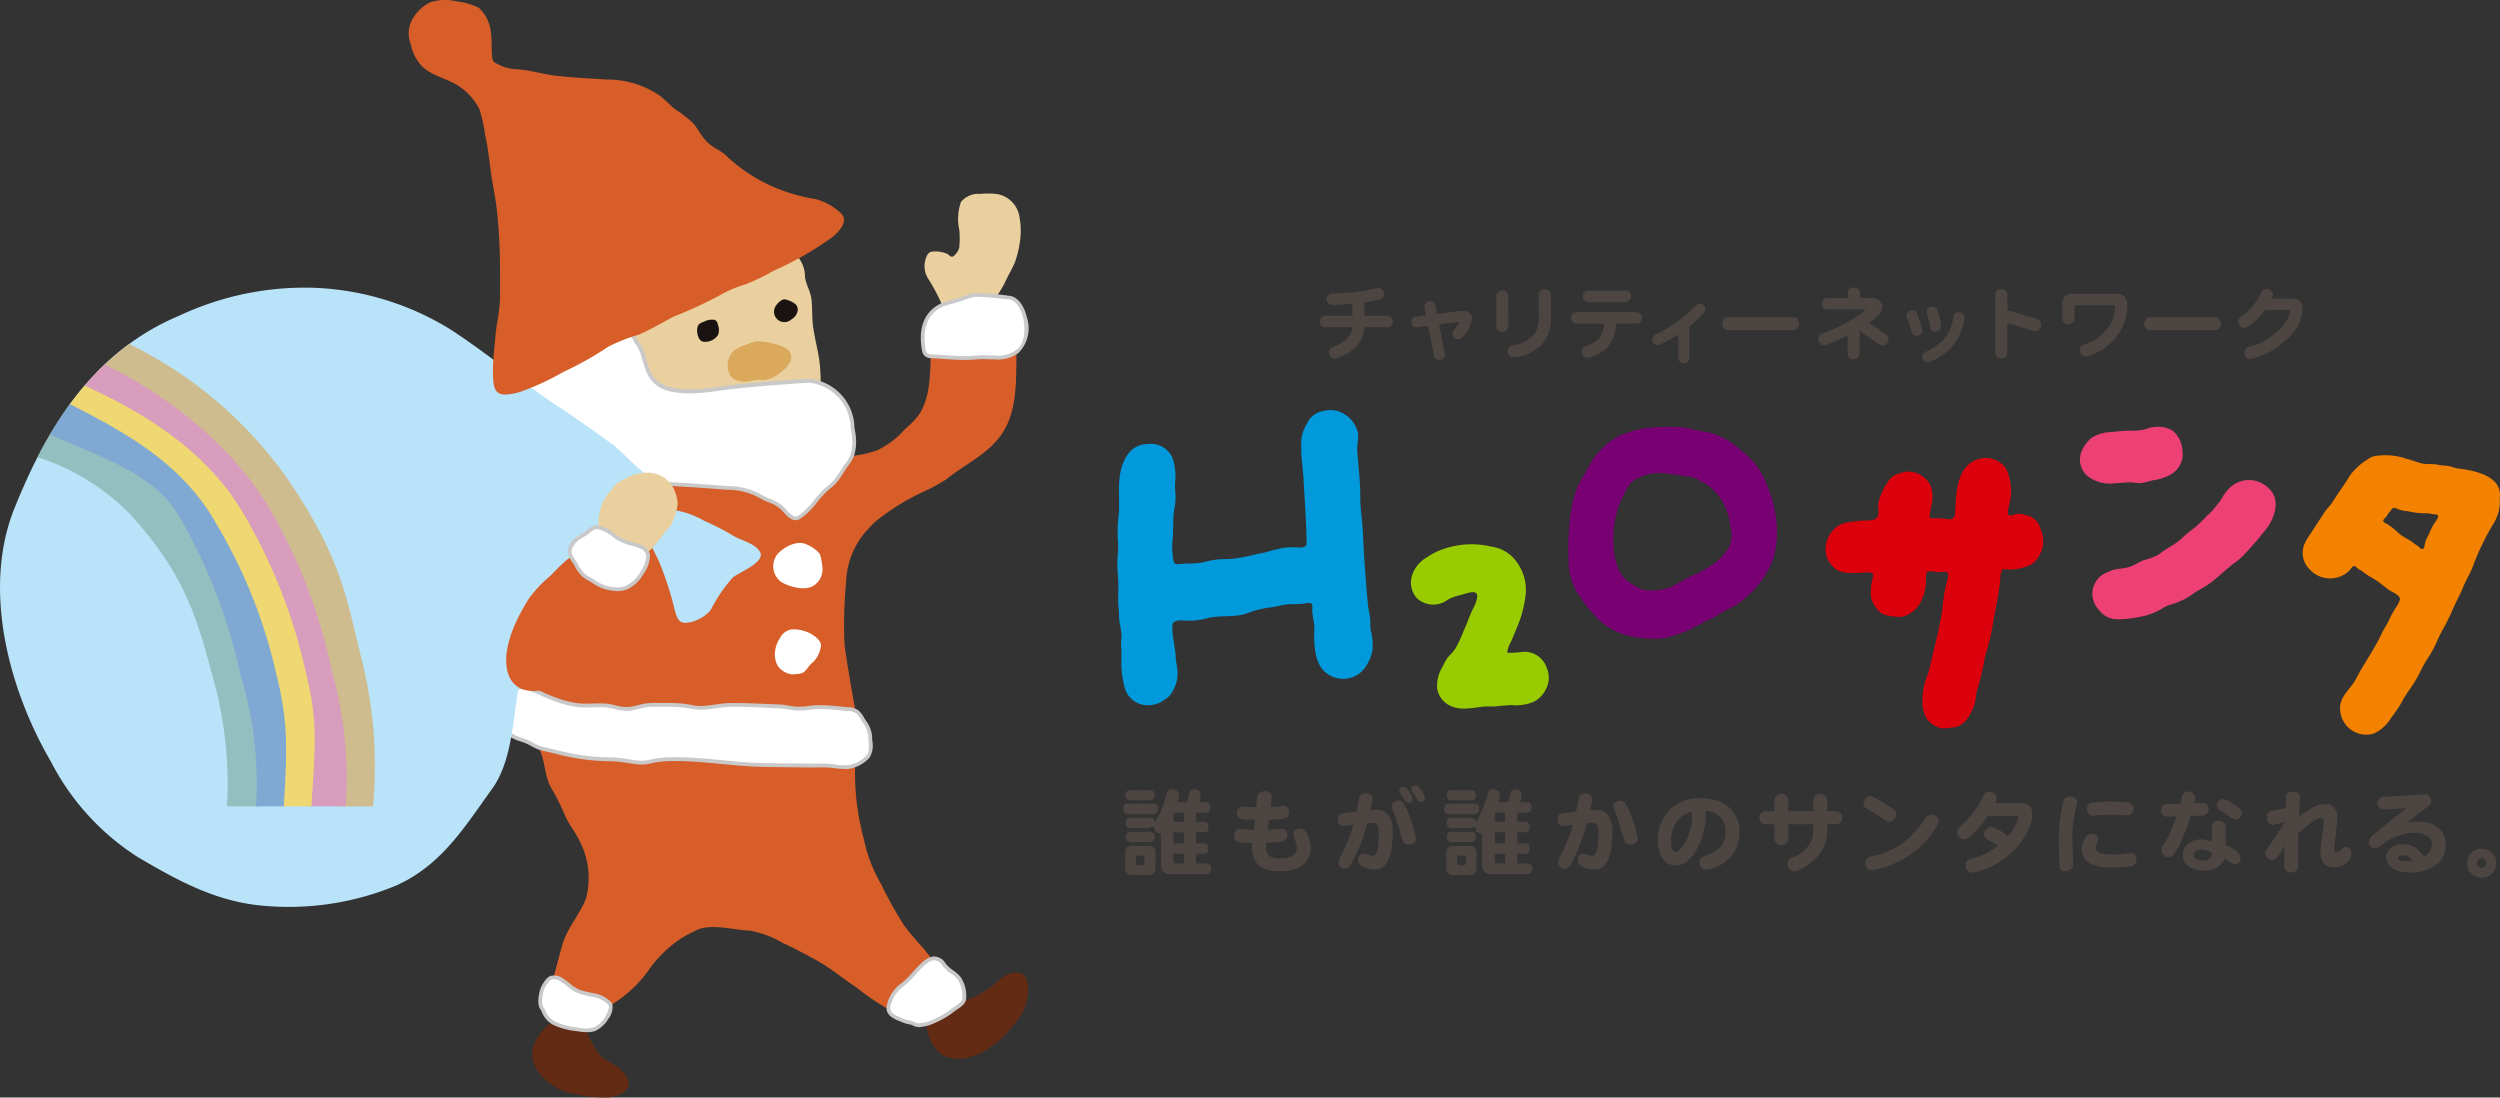 <svg id="グループ_433" data-name="グループ 433" xmlns="http://www.w3.org/2000/svg" xmlns:xlink="http://www.w3.org/1999/xlink" width="182.223" height="80" viewBox="0 0 182.223 80">
  <rect x="0" y="0" width="182.223" height="80" fill="#333333" stroke="none"/>
  <defs>
    <clipPath id="clip-path">
      <rect id="長方形_106" data-name="長方形 106" width="182.223" height="80" fill="none"/>
    </clipPath>
    <clipPath id="clip-path-2">
      <path id="パス_181" data-name="パス 181" d="M13.077,55.029C6.733,57.688,3.383,63.262,1.042,69.1A15.356,15.356,0,0,0,0,74.8v.085A26.224,26.224,0,0,0,3.724,87.562a18.008,18.008,0,0,0,6.368,6.965c2.862,1.678,5.627,3.2,9.007,3.507a20.416,20.416,0,0,0,9.835-1.489c3.288-1.5,4.969-4.3,6.945-7.036,1.814-2.514,1.459-6.72,2.4-9.445.522-1.511,1.124-2.268,1.686-3.746.549-1.444.264-2.072,1.1-3.4a15.766,15.766,0,0,1,4.1-3.681c1.261-.749,3.053-.16,3.031-1.833l.1-.185c-.714.21-2.9-2.253-3.615-2.769-1.266-.917-2.58-1.865-3.908-2.734-2.747-1.8-5.179-3.876-7.926-5.666a20.4,20.4,0,0,0-9.838-3.042q-.542-.031-1.068-.031a22.341,22.341,0,0,0-8.865,2.054" transform="translate(0 -52.975)" fill="none"/>
    </clipPath>
  </defs>
  <g id="グループ_306" data-name="グループ 306" clip-path="url(#clip-path)">
    <path id="パス_152" data-name="パス 152" d="M129.278,55.6a.328.328,0,0,1,.046.033c.121.1.108.259.156.4.077.225.159.449.239.672a3.468,3.468,0,0,1,.246,1.365c-.116,1.989.149,4.249-.647,6.122-.884,2.078-2.846,2.808-4.49,4.134a12.97,12.97,0,0,1-1.689.917,16.979,16.979,0,0,0-3.5,2.176c-.216.206-.419.424-.621.643a5.936,5.936,0,0,0-1.5,3.731,32.048,32.048,0,0,0-.113,4.656c.232,1.615.507,3.206.8,4.81.079.44-.019,3.853-.036,4.056a18.514,18.514,0,0,0,.667,5.351,10.5,10.5,0,0,0,1.224,3.155,28.564,28.564,0,0,0,1.675,3.018,21.135,21.135,0,0,0,1.449,1.714,17.478,17.478,0,0,0,1.331,1.569,3.568,3.568,0,0,1,.587.756c.385.532,1.3,1.048.417,1.569a5.193,5.193,0,0,1-1.1.458c-.157.049-.321.065-.48.107a4.256,4.256,0,0,1-3.3-.026,19.131,19.131,0,0,1-2.411-1.649c-.968-.62-1.841-1.391-2.854-1.937-.8-.431-1.648-.907-2.476-1.271a7.2,7.2,0,0,0-2.388-.9c-1.094-.034-2.715-.5-3.754-.1a10.805,10.805,0,0,0-1.355.724,9.091,9.091,0,0,0-2.13,2.04,9.163,9.163,0,0,1-2.034,2.169,14.982,14.982,0,0,1-3.086,1.778,1.821,1.821,0,0,1-2.353-.949c-.226-.653.079-1.011.236-1.636.248-.993.519-1.983.79-2.97.34-1.239,1.275-2.2,1.728-3.389a5.832,5.832,0,0,0-.458-4.189c-.309-.67-.793-1.229-1.079-1.9a17.381,17.381,0,0,0-.991-1.983c-.5-.853-.431-1.9-.853-2.793a2.722,2.722,0,0,0-.331-.544c-.489-.614-1.776-.235-2.277-1.01-.633,0,.537-5.559,1.269-6.186.808-.692.654-1.764,1.056-2.681.163-.373.865-4.559,1.52-4.668.212-.806,5.035-7.7,5.676-7.677,4.006.124,8.2,1.27,11.837,1.27,0,.428,3,.166,3.32.146a8.313,8.313,0,0,0,2.536-.464,6.288,6.288,0,0,0,2.055-1.568,6.005,6.005,0,0,0,1.014-1.057c.85-1.348.785-3.044.848-4.574a3.864,3.864,0,0,1,.12-1.041c.183-.569.057-1.271.51-1.731.095-.1.234-.137.326-.236.26-.28.713-.216,1.056-.308.42-.112.824-.278,1.247-.379a3.165,3.165,0,0,1,1.576.062c.155.042.309.084.463.124a1.088,1.088,0,0,1,.292.1" transform="translate(-55.843 -33.395)" fill="#d75e28"/>
    <path id="パス_153" data-name="パス 153" d="M93.5,126.7a.65.65,0,0,1,.357-.024,11.559,11.559,0,0,1,2.125.781,8.219,8.219,0,0,0,1.782.5c.668.092,1.341,0,2.011.025a12.532,12.532,0,0,0,1.837.255c.4-.045.788-.186,1.189-.248a9.245,9.245,0,0,1,1.242-.043,12.15,12.15,0,0,1,1.479.049,8.871,8.871,0,0,0,1.469.166c.666-.04,1.31-.2,1.98-.209,1.174-.015,2.362.06,3.536.1.391.013.772.11,1.16.151a5.107,5.107,0,0,0,1.153-.055,10.737,10.737,0,0,1,2.454.085,1.734,1.734,0,0,1,.962.228,4.016,4.016,0,0,1,.537.748,2.025,2.025,0,0,1,.4,1.183c.016.38.115,1.017-.16,1.317a2.493,2.493,0,0,1-1.364.753,7.519,7.519,0,0,1-1.535-.081c-.48-.027-.964,0-1.445,0-1.22-.017-2.439-.01-3.658-.052-1.96-.067-3.935-.406-5.912-.416a10.424,10.424,0,0,0-1.347.057,6.693,6.693,0,0,1-1.395.193c-.724-.062-1.43-.242-2.161-.242a14.88,14.88,0,0,1-3.246-.374c-.4-.089-.788-.189-1.182-.286a3.7,3.7,0,0,1-1.187-.4c-.581-.37-1.3-.422-1.842-.867-.453-.371-.681-.708-.432-1.285a11.655,11.655,0,0,1,.594-1.091c.153-.272.28-.782.594-.912" transform="translate(-55.74 -76.571)" fill="#fff"/>
    <path id="パス_154" data-name="パス 154" d="M117.438,56.991c-.043-.129.128.043,0,0-.243-.731-.756-1.051-.814-1.929-.07-1.05-.636-1.614-.028-2.463.505-.708,1.533-.516,2-1.14.736-.183,1.058-1.029,1.8-1.029a4.669,4.669,0,0,1,1.286-.772,7.62,7.62,0,0,1,2.574-1.158c0-.288,1.6-.793,1.93-.9,0-.569,1.839-.914,2.279-.53a2.263,2.263,0,0,1,.525,1.479c.082.573.413,1.075.475,1.639.053.474.041.951.066,1.426.058,1.174.476,2.339.558,3.523.048.7.159,1.88-.414,2.422a1.178,1.178,0,0,1-.981.24c-.82-.2-1.751.223-2.573.223-1.205,0-2.675.295-4.066.27-.452-.008-2.431-.087-2.431-.4-.779,0-1.5-.674-2.187-.9" transform="translate(-70.315 -28.356)" fill="#e9d09e"/>
    <path id="パス_155" data-name="パス 155" d="M105.239,62.107a2.654,2.654,0,0,1,.409.866,10,10,0,0,0,.32,1.012,2.2,2.2,0,0,0,1.484,1.414,12.222,12.222,0,0,0,4.638-.119c1.43-.163,2.868-.277,4.3-.382.468-.034.941-.079,1.412-.079a3.531,3.531,0,0,1,3.087,3.088c0,.4.129.8.135,1.2a3.146,3.146,0,0,1-.166,1.211,6.842,6.842,0,0,1-.619.962,6.745,6.745,0,0,1-.586.86,9.148,9.148,0,0,1-.76.692,13.649,13.649,0,0,1-1.87,1.929c-.472.291-.917-.331-1.2-.624-.47-.494-1.126-.574-1.683-.934a5,5,0,0,0-2.379-.585c-.935-.07-1.869-.147-2.8-.2-.322-.019-.643-.034-.963-.059a11.915,11.915,0,0,1-4.143-.6c-.661-.317-1.372-.48-2.03-.815a3.993,3.993,0,0,1-1.226-.9c-.35-.4-1.85-2.087-2.177-2.507-.6-.769-1.553-2.138-1.094-2.469.36-.26,2.377-1.09,2.689-1.381.406-.38.852-.274,1.318-.547.221-.13.435-.482.643-.611a17.077,17.077,0,0,1,1.8-.771c.311-.145.576-.514.922-.45.136.025.446.714.535.8" transform="translate(-58.766 -37.057)" fill="#fff"/>
    <path id="パス_156" data-name="パス 156" d="M116.561,74.763c-.376,0-.694-.356-.927-.616-.041-.046-.079-.089-.115-.126a2.6,2.6,0,0,0-.947-.564,4.442,4.442,0,0,1-.711-.35,4.881,4.881,0,0,0-2.314-.563l-.706-.054c-.7-.053-1.4-.107-2.1-.148l-.259-.014c-.236-.013-.471-.026-.707-.044-.3-.023-.615-.036-.935-.049a8.412,8.412,0,0,1-3.257-.56,9.639,9.639,0,0,0-.947-.375,9.183,9.183,0,0,1-1.086-.442,4.094,4.094,0,0,1-1.267-.936c-.093-.108-.268-.306-.481-.547-.581-.659-1.458-1.654-1.7-1.965-.608-.779-1.316-1.823-1.238-2.369a.431.431,0,0,1,.172-.3,11.056,11.056,0,0,1,1.182-.6,10.716,10.716,0,0,0,1.494-.774,1.572,1.572,0,0,1,.791-.369,1.912,1.912,0,0,0,.552-.2,1.551,1.551,0,0,0,.3-.289,1.708,1.708,0,0,1,.338-.32,6.086,6.086,0,0,1,1.1-.492c.235-.087.479-.176.715-.287a1.7,1.7,0,0,0,.285-.187.928.928,0,0,1,.721-.273c.136.025.246.2.463.592a2.607,2.607,0,0,0,.145.246,2.8,2.8,0,0,1,.445.925l.049.173a8,8,0,0,0,.266.825,2.06,2.06,0,0,0,1.391,1.332,6.052,6.052,0,0,0,1.553.188,15.748,15.748,0,0,0,2.131-.194c.3-.041.6-.082.9-.117,1.473-.167,2.942-.282,4.31-.382l.27-.021c.377-.029.767-.059,1.152-.059a3.657,3.657,0,0,1,3.226,3.227,3.627,3.627,0,0,0,.065.586,4.184,4.184,0,0,1,.07.613,3.305,3.305,0,0,1-.176,1.264,2.945,2.945,0,0,1-.393.643c-.085.115-.166.224-.236.34a6.865,6.865,0,0,1-.6.877,3.664,3.664,0,0,1-.482.453c-.1.08-.195.161-.288.25a8.393,8.393,0,0,0-.669.749,5.346,5.346,0,0,1-1.224,1.2.615.615,0,0,1-.327.1M104.412,61.226a.852.852,0,0,0-.449.227,1.956,1.956,0,0,1-.335.217c-.246.115-.5.206-.736.3a5.781,5.781,0,0,0-1.051.468,1.557,1.557,0,0,0-.276.269,1.707,1.707,0,0,1-.369.344,2.153,2.153,0,0,1-.627.226,1.317,1.317,0,0,0-.666.3,9.068,9.068,0,0,1-1.566.823,11.737,11.737,0,0,0-1.137.57.15.15,0,0,0-.06.112,4.545,4.545,0,0,0,1.182,2.159c.237.3,1.112,1.3,1.69,1.952.213.242.389.441.482.549a3.833,3.833,0,0,0,1.184.87,8.926,8.926,0,0,0,1.054.428,10.07,10.07,0,0,1,.973.386,8.209,8.209,0,0,0,3.15.533c.323.013.64.027.944.05.233.018.467.031.7.044l.261.015c.7.042,1.4.095,2.1.149l.706.053a5.17,5.17,0,0,1,2.443.607,4.244,4.244,0,0,0,.668.327,2.855,2.855,0,0,1,1.041.628c.038.04.078.085.121.133.2.221.468.524.72.524a.338.338,0,0,0,.181-.055,5.153,5.153,0,0,0,1.156-1.138,8.662,8.662,0,0,1,.692-.774c.1-.093.2-.178.3-.262a3.441,3.441,0,0,0,.448-.418,6.706,6.706,0,0,0,.573-.841c.078-.127.165-.246.25-.361a2.675,2.675,0,0,0,.359-.581,3.049,3.049,0,0,0,.157-1.158,3.834,3.834,0,0,0-.066-.571,3.893,3.893,0,0,1-.069-.632,3.4,3.4,0,0,0-2.949-2.95c-.375,0-.759.03-1.13.059l-.272.021c-1.365.1-2.83.214-4.3.381-.3.034-.6.075-.9.115a16.12,16.12,0,0,1-2.168.2,6.314,6.314,0,0,1-1.623-.2,2.322,2.322,0,0,1-1.577-1.5,8.2,8.2,0,0,1-.276-.854L105.3,62.8a2.51,2.51,0,0,0-.385-.817,2,2,0,0,1-.181-.3,2.547,2.547,0,0,0-.294-.462s-.014,0-.031,0" transform="translate(-58.554 -36.845)" fill="#c9c9ca"/>
    <path id="パス_157" data-name="パス 157" d="M100.289,186.834c-1.905,1.273-3.19,3.084-1.2,4.835a4.226,4.226,0,0,0,1.024.694,5.138,5.138,0,0,0,1.25.359,9.246,9.246,0,0,0,2.3.206c.56-.047,1.594-.394,1.447-1.131a1.434,1.434,0,0,0-.327-.63,4.883,4.883,0,0,0-.461-.434,3.819,3.819,0,0,0-.524-.322c-.114-.066-.228-.133-.338-.205a2.283,2.283,0,0,1-.579-.528,5.214,5.214,0,0,1-.43-.72,6.1,6.1,0,0,1-.369-.792,4.025,4.025,0,0,1-.209-1.059" transform="translate(-59.296 -112.945)" fill="#632b14"/>
    <path id="パス_158" data-name="パス 158" d="M170.734,182.292a3.124,3.124,0,0,0,.993,2.876,2.529,2.529,0,0,0,2.185.2,5.347,5.347,0,0,0,.743-.257,7.734,7.734,0,0,0,2.409-2.085,4.042,4.042,0,0,0,1.04-2.346,1.978,1.978,0,0,0-.047-.66.929.929,0,0,0-.421-.7,1.166,1.166,0,0,0-.892,0c-.729.292-1.148.9-1.84,1.28a4.122,4.122,0,0,1-2,.737c-.741,0-1.82-.508-1.961.689" transform="translate(-103.158 -108.349)" fill="#632b14"/>
    <path id="パス_159" data-name="パス 159" d="M175.642,43.162a9.65,9.65,0,0,0,.579-.946c.241-.553.531-.993.762-1.544a7.971,7.971,0,0,0,.385-1.638,5.429,5.429,0,0,0-.037-1.562,2.009,2.009,0,0,0-1.645-1.776,5.7,5.7,0,0,0-1.235-.009,1.645,1.645,0,0,0-1.4.583,3.732,3.732,0,0,0-.119,2.053,6.847,6.847,0,0,1-.008,1.289,1.241,1.241,0,0,1-.394.592c-.209.182-.342-.1-.534-.168a2.184,2.184,0,0,0-1.062-.142c-.349.061-.441.448-.51.746a1.715,1.715,0,0,0,.17,1.121,15.3,15.3,0,0,1,.959,1.734c.187.727,1.427.659,1.961.668a2.546,2.546,0,0,0,1.667-.458,1.97,1.97,0,0,0,.455-.541" transform="translate(-103.006 -21.553)" fill="#e9d09e"/>
    <path id="パス_160" data-name="パス 160" d="M120.817,93.971a6.364,6.364,0,0,1,2.29.8,18.116,18.116,0,0,1,2.044,1.042c.592.393,1.642.564,2.019,1.221.43.75-1.546,1.5-1.978,1.86a11.473,11.473,0,0,0-1.627,2.392,2.782,2.782,0,0,1-1.559.891c-.833.161-.911-.416-1.092-1.065a23.525,23.525,0,0,0-1.114-3.4c-.085-.186-1.1-2.189-1.069-2.2a8.065,8.065,0,0,0,1.884-1.1c.1-.09.054-.45.2-.439" transform="translate(-71.774 -56.807)" fill="#b9e3f9"/>
    <path id="パス_161" data-name="パス 161" d="M170.146,58.41c-.29-1.513.044-3.1,1.97-3.527.726-.161,1.27-.469,1.737-.515a23.2,23.2,0,0,1,2.51.193c1.264.14,1.742,3.18.578,3.924-.647.644-2.1.355-2.916.429a23.028,23.028,0,0,1-3.393-.083.483.483,0,0,1-.487-.422" transform="translate(-102.801 -32.862)" fill="#fff"/>
    <path id="パス_162" data-name="パス 162" d="M144.374,100.062a1.439,1.439,0,0,1,.382.035,2.545,2.545,0,0,1,.882.486,1.182,1.182,0,0,1,.307.33,5.769,5.769,0,0,1,.15.772,1.429,1.429,0,0,1-.424,1.335c-.614.625-1.852.288-2.525-.084a1.423,1.423,0,0,1,.042-2.372,2.294,2.294,0,0,1,1.186-.5" transform="translate(-86.167 -60.489)" fill="#fff"/>
    <path id="パス_163" data-name="パス 163" d="M144.927,119.1a.821.821,0,0,1-.379.116,4.247,4.247,0,0,1-.48.04,1.569,1.569,0,0,1-1.008-.583,1.721,1.721,0,0,1-.215-1.119,2.169,2.169,0,0,1,.343-.923,1.142,1.142,0,0,1,.85-.648,2.17,2.17,0,0,1,.882.1,2.446,2.446,0,0,1,.572.235c.329.2.8.555.677.976a2.087,2.087,0,0,1-.52,1.037,2.059,2.059,0,0,0-.358.357,2.1,2.1,0,0,1-.362.413" transform="translate(-86.348 -70.102)" fill="#fff"/>
    <path id="パス_164" data-name="パス 164" d="M164.962,181.227c-.484-.205-1.3-.406-1.219-1.064a2.573,2.573,0,0,1,1.092-1.655c.906-.681,2-2.787,2.959-1.421.294.42.794.609,1.1,1a2.347,2.347,0,0,1,.373,1.482c-.027.368-.506.606-.767.8a5.972,5.972,0,0,1-1.215.755,3.22,3.22,0,0,1-1.392.386,2.4,2.4,0,0,1-.475-.168c-.151-.047-.313-.049-.46-.111" transform="translate(-98.982 -106.779)" fill="#fff"/>
    <path id="パス_165" data-name="パス 165" d="M100.465,180.131a.985.985,0,0,1,.649.162,7.37,7.37,0,0,1,.639.481,2.544,2.544,0,0,0,.566.354,6.73,6.73,0,0,0,1.025.276,2.142,2.142,0,0,1,1.3.635.7.7,0,0,1,.059.109c.053.123.012.447-.288.931a2.035,2.035,0,0,1-.854.809,2.392,2.392,0,0,1-1.2.042,5.714,5.714,0,0,1-1.639-.4,1.657,1.657,0,0,1-.936-1c-.017-.063-.093-.134-.122-.195a.976.976,0,0,1-.081-.26,1.979,1.979,0,0,1,.025-.629,2.144,2.144,0,0,1,.532-1.14.534.534,0,0,1,.325-.171" transform="translate(-60.19 -108.888)" fill="#fff"/>
    <path id="パス_166" data-name="パス 166" d="M117.092,132.411a6,6,0,0,1-.706-.055c-.165-.02-.329-.04-.494-.049-.288-.017-.577-.012-.866-.007-.137,0-.275,0-.412,0h-.161c-.406-.006-.812-.009-1.218-.013-.8-.006-1.628-.012-2.442-.039-.887-.031-1.792-.118-2.666-.2-1.063-.1-2.162-.208-3.242-.214h-.168a9.529,9.529,0,0,0-1.16.057c-.158.02-.319.055-.476.088a3.144,3.144,0,0,1-.948.105c-.292-.025-.584-.069-.866-.112a8.677,8.677,0,0,0-1.283-.129,15.084,15.084,0,0,1-3.276-.377c-.3-.067-.593-.14-.889-.214l-.3-.074-.221-.051a2.993,2.993,0,0,1-1.007-.364,3.889,3.889,0,0,0-.8-.355,3.4,3.4,0,0,1-1.052-.522c-.486-.4-.751-.8-.472-1.447a7.512,7.512,0,0,1,.435-.817c.056-.1.111-.191.166-.287.039-.07.076-.155.116-.247a1.252,1.252,0,0,1,.546-.725.774.774,0,0,1,.433-.033,6.41,6.41,0,0,1,1.509.518c.214.094.428.188.643.269a8.135,8.135,0,0,0,1.751.492,4.953,4.953,0,0,0,.683.04c.173,0,.347-.006.52-.01.265-.008.53-.016.794-.006a4.377,4.377,0,0,1,.815.136,2.939,2.939,0,0,0,1,.12,4.89,4.89,0,0,0,.635-.129c.178-.044.361-.089.548-.118a4.709,4.709,0,0,1,.731-.045h.348c.061,0,.121,0,.182,0q.178,0,.356,0a11.149,11.149,0,0,1,1.14.053c.181.019.358.049.529.079a3.869,3.869,0,0,0,.918.087c.289-.017.581-.059.864-.1a8.743,8.743,0,0,1,1.123-.111c.849-.01,1.716.026,2.554.061.33.014.659.028.988.039a5.53,5.53,0,0,1,.71.085c.153.025.306.05.46.066a4.92,4.92,0,0,0,1.095-.051,6.318,6.318,0,0,1,.786-.047,14.357,14.357,0,0,1,1.544.109l.182.019c.061.006.124.01.188.015a1.428,1.428,0,0,1,.847.243,1.868,1.868,0,0,1,.39.507,3.006,3.006,0,0,0,.171.265,2.172,2.172,0,0,1,.432,1.26c0,.058.007.123.012.191a1.712,1.712,0,0,1-.208,1.225,2.632,2.632,0,0,1-1.446.8,2.408,2.408,0,0,1-.364.025m-1.658-.393c.158,0,.316,0,.474.012s.341.029.511.05a4.02,4.02,0,0,0,1,.032,2.367,2.367,0,0,0,1.283-.709c.192-.209.16-.677.136-1.019-.005-.071-.01-.138-.012-.2a1.886,1.886,0,0,0-.377-1.106,3.156,3.156,0,0,1-.187-.288,1.674,1.674,0,0,0-.327-.435,1.189,1.189,0,0,0-.691-.182c-.067,0-.133-.009-.2-.016l-.183-.019a14.362,14.362,0,0,0-1.515-.107,6.033,6.033,0,0,0-.726.041,5.146,5.146,0,0,1-1.184.055c-.16-.016-.318-.042-.476-.068a5.187,5.187,0,0,0-.675-.081c-.329-.011-.659-.025-.99-.039-.834-.035-1.7-.072-2.539-.061a8.579,8.579,0,0,0-1.088.108c-.288.041-.586.084-.885.1a4.17,4.17,0,0,1-.982-.09c-.168-.029-.337-.059-.51-.076a10.922,10.922,0,0,0-1.112-.051q-.175,0-.35,0l-.188,0-.348,0a4.439,4.439,0,0,0-.688.041c-.175.027-.353.071-.524.114a5.273,5.273,0,0,1-.67.135,3.285,3.285,0,0,1-1.095-.125,4.093,4.093,0,0,0-.763-.129c-.258-.009-.516,0-.775.006-.176.006-.352.011-.528.011a5.239,5.239,0,0,1-.721-.043,8.461,8.461,0,0,1-1.811-.507c-.22-.083-.437-.179-.657-.276a6.257,6.257,0,0,0-1.443-.5.519.519,0,0,0-.282.016c-.177.073-.294.342-.4.579-.044.1-.085.2-.129.272-.055.1-.111.195-.168.291a7.226,7.226,0,0,0-.419.787c-.216.5-.037.771.392,1.123a3.118,3.118,0,0,0,.969.475,4.137,4.137,0,0,1,.859.382,2.8,2.8,0,0,0,.921.327c.074.017.149.034.225.053l.3.073c.294.073.587.147.883.212a14.8,14.8,0,0,0,3.215.37,8.868,8.868,0,0,1,1.324.132c.278.043.565.086.848.11a2.97,2.97,0,0,0,.866-.1c.162-.035.33-.071.5-.092a9.772,9.772,0,0,1,1.195-.059h.17c1.092.006,2.2.112,3.267.215.87.084,1.77.171,2.649.2.811.028,1.636.034,2.435.04.407,0,.814.006,1.22.012h.157c.136,0,.271,0,.407,0s.274,0,.412,0" transform="translate(-55.528 -76.36)" fill="#c9c9ca"/>
    <path id="パス_167" data-name="パス 167" d="M172.874,58.884c-.465,0-.892-.029-1.386-.062-.325-.022-.675-.046-1.073-.063h0a.622.622,0,0,1-.615-.532c-.378-1.969.379-3.313,2.076-3.691a7.132,7.132,0,0,0,.907-.28,3.683,3.683,0,0,1,.846-.237,17.506,17.506,0,0,1,2.466.185l.072.008c.57.063,1.055.66,1.265,1.558a2.533,2.533,0,0,1-.615,2.612,2.47,2.47,0,0,1-1.724.462c-.167,0-.333,0-.493-.008a7.186,7.186,0,0,0-.774.005c-.321.029-.633.044-.952.044m.94-4.6c-.063,0-.117,0-.159.006a3.5,3.5,0,0,0-.779.222,7.462,7.462,0,0,1-.941.29c-2.1.465-2.067,2.308-1.865,3.366a.344.344,0,0,0,.34.31c.417.017.769.041,1.1.063.489.033.912.062,1.367.062.311,0,.614-.013.927-.042a7.343,7.343,0,0,1,.806-.006c.158,0,.322.008.486.008a2.229,2.229,0,0,0,1.539-.391l.023-.019c.6-.383.708-1.459.506-2.324-.142-.611-.487-1.286-1.025-1.346l-.073-.008c-1.111-.126-1.867-.191-2.248-.191" transform="translate(-102.588 -32.651)" fill="#c9c9ca"/>
    <path id="パス_168" data-name="パス 168" d="M165.789,181.438a1.059,1.059,0,0,1-.117-.006,1.089,1.089,0,0,1-.341-.108,1.447,1.447,0,0,0-.161-.066,1.508,1.508,0,0,0-.182-.04,1.332,1.332,0,0,1-.291-.076c-.067-.028-.141-.057-.217-.087-.494-.19-1.169-.45-1.085-1.122a2.692,2.692,0,0,1,1.147-1.749,5.969,5.969,0,0,0,.742-.742c.513-.569,1.043-1.158,1.6-1.158a1,1,0,0,1,.809.51,2.3,2.3,0,0,0,.549.5,2.766,2.766,0,0,1,.551.491,2.467,2.467,0,0,1,.4,1.578c-.027.367-.38.6-.664.79-.058.038-.112.074-.159.109l-.03.022a5.961,5.961,0,0,1-1.213.749l-.109.048a3.388,3.388,0,0,1-1.235.354m1.1-4.876c-.437,0-.947.567-1.4,1.067a6.106,6.106,0,0,1-.782.778,2.5,2.5,0,0,0-1.038,1.562c-.053.424.362.619.91.83.079.03.156.06.225.089a1.084,1.084,0,0,0,.232.058,1.67,1.67,0,0,1,.215.048,1.712,1.712,0,0,1,.193.077.857.857,0,0,0,.255.085,2.8,2.8,0,0,0,1.215-.328l.11-.047a5.79,5.79,0,0,0,1.157-.718l.03-.021c.05-.037.108-.076.17-.117.233-.155.524-.347.54-.579a2.208,2.208,0,0,0-.344-1.386,2.511,2.511,0,0,0-.5-.44,2.554,2.554,0,0,1-.61-.567.742.742,0,0,0-.583-.392" transform="translate(-98.771 -106.568)" fill="#c9c9ca"/>
    <path id="パス_169" data-name="パス 169" d="M102.773,183.91a4.23,4.23,0,0,1-.645-.056l-.2-.031a5.034,5.034,0,0,1-1.482-.381,1.782,1.782,0,0,1-1.008-1.094.437.437,0,0,0-.044-.065.673.673,0,0,1-.068-.1,1.134,1.134,0,0,1-.093-.3,2.094,2.094,0,0,1,.024-.673A2.289,2.289,0,0,1,99.827,180a.667.667,0,0,1,.407-.214,1.1,1.1,0,0,1,.739.18,3.953,3.953,0,0,1,.461.338c.065.052.128.1.191.151l.046.035a2.242,2.242,0,0,0,.492.3,4.553,4.553,0,0,0,.758.212l.243.056a2.234,2.234,0,0,1,1.383.694.787.787,0,0,1,.07.13,1.39,1.39,0,0,1-.3,1.059,2.157,2.157,0,0,1-.914.861,1.535,1.535,0,0,1-.634.108m-2.409-3.86a.6.6,0,0,0-.091.007.386.386,0,0,0-.243.127,2.017,2.017,0,0,0-.5,1.068,1.837,1.837,0,0,0-.025.585.845.845,0,0,0,.069.223.436.436,0,0,0,.04.058.472.472,0,0,1,.091.161,1.558,1.558,0,0,0,.865.916,4.781,4.781,0,0,0,1.4.356l.2.03a2.246,2.246,0,0,0,1.121-.03,1.892,1.892,0,0,0,.794-.756c.278-.448.308-.735.278-.8a.577.577,0,0,0-.047-.088,2.056,2.056,0,0,0-1.216-.577l-.24-.055a4.747,4.747,0,0,1-.809-.229,2.514,2.514,0,0,1-.548-.336l-.045-.035c-.065-.049-.131-.1-.2-.157a3.851,3.851,0,0,0-.428-.315.918.918,0,0,0-.467-.15" transform="translate(-59.978 -108.676)" fill="#c9c9ca"/>
    <path id="パス_170" data-name="パス 170" d="M48.3,67.217c-.714.21-2.9-2.253-3.615-2.768-1.265-.917-2.58-1.866-3.907-2.735-2.748-1.8-5.179-3.876-7.926-5.666a20.4,20.4,0,0,0-9.838-3.042,21.522,21.522,0,0,0-9.933,2.023C6.733,57.688,3.384,63.263,1.044,69.1S.616,82.243,3.724,87.561a18.013,18.013,0,0,0,6.369,6.966c2.862,1.679,5.627,3.2,9.007,3.508a20.423,20.423,0,0,0,9.834-1.489c3.288-1.5,4.969-4.3,6.945-7.037,1.814-2.513,1.459-6.719,2.4-9.445.522-1.51,1.124-2.268,1.686-3.746.549-1.443,1.933-2.665,2.77-4,.731-1.159,1.234-2.378,2.429-3.087,1.261-.749,3.052-.16,3.031-1.832" transform="translate(-0.001 -32.025)" fill="#b9e3f9"/>
    <path id="パス_171" data-name="パス 171" d="M112.629,87.362a2.967,2.967,0,0,1,.953-.225,2.177,2.177,0,0,1,2.092.935,3.033,3.033,0,0,1,.4,1.335,4.622,4.622,0,0,1-.283,1.073,1.953,1.953,0,0,1-.583.878,11.179,11.179,0,0,1-1.157,1.419.846.846,0,0,1-.485.223,3.684,3.684,0,0,1-.732-.036,2.8,2.8,0,0,1-.54-.295,1.174,1.174,0,0,0-.592-.091,1.483,1.483,0,0,1-1.359-1.235,3.559,3.559,0,0,1,.723-2.769c.213-.2.37-.53.611-.693.3-.205.626-.345.95-.52" transform="translate(-66.677 -52.665)" fill="#e9d09e"/>
    <path id="パス_172" data-name="パス 172" d="M98.453,102.149c-.578.08-1.528,1.174-1.973,1.6a9.078,9.078,0,0,0-1.557,1.665c-.835,1.339-1.828,3.309-1.6,4.965.2,1.447,1.279,1.938,2.646,1.662a5.143,5.143,0,0,0,2.471-1.418c.373-.333,2.355-2.07,2.205-2.433" transform="translate(-56.394 -61.751)" fill="#d75e28"/>
    <path id="パス_173" data-name="パス 173" d="M106.967,97.111c.46-.009,1.122.535,1.467.774a7.5,7.5,0,0,0,1.664.635.845.845,0,0,1,.6.649,2.264,2.264,0,0,1-.435,1.255,2.5,2.5,0,0,1-1.137,1.093,1.807,1.807,0,0,1-.778.126,3.088,3.088,0,0,1-1.552-.5c-.242-.185-.533-.3-.77-.489a2.284,2.284,0,0,1-.547-.734,7.6,7.6,0,0,1-.473-.8.95.95,0,0,1,.252-.884,3.236,3.236,0,0,1,.867-.641c.329-.215.434-.435.838-.484" transform="translate(-63.457 -58.705)" fill="#fff"/>
    <path id="パス_174" data-name="パス 174" d="M108.251,101.574q-.061,0-.121,0a3.185,3.185,0,0,1-1.626-.532,3.08,3.08,0,0,0-.353-.22,3.073,3.073,0,0,1-.42-.27,2.421,2.421,0,0,1-.582-.777,3.469,3.469,0,0,0-.19-.3,2.6,2.6,0,0,1-.289-.51,1.083,1.083,0,0,1,.272-1.016,2.282,2.282,0,0,1,.681-.538c.075-.045.149-.089.22-.136a2.566,2.566,0,0,0,.246-.188,1.122,1.122,0,0,1,.65-.317h.028a2.84,2.84,0,0,1,1.356.671c.066.048.126.091.178.128a3.668,3.668,0,0,0,1.064.436c.19.055.386.113.57.184a.973.973,0,0,1,.692.761,2.35,2.35,0,0,1-.453,1.343,2.651,2.651,0,0,1-1.206,1.151,1.987,1.987,0,0,1-.718.14m-1.483-4.537a.859.859,0,0,0-.5.254,2.762,2.762,0,0,1-.272.208c-.074.049-.151.095-.229.142a2.085,2.085,0,0,0-.6.468c-.238.313-.31.545-.233.752a2.353,2.353,0,0,0,.26.452c.072.107.146.218.2.328a2.177,2.177,0,0,0,.511.692,2.8,2.8,0,0,0,.383.244,3.483,3.483,0,0,1,.384.242,2.915,2.915,0,0,0,1.478.476,1.679,1.679,0,0,0,.717-.117,2.384,2.384,0,0,0,1.069-1.034,2.16,2.16,0,0,0,.417-1.169.713.713,0,0,0-.516-.536c-.174-.066-.356-.12-.549-.177a3.866,3.866,0,0,1-1.144-.474c-.054-.037-.115-.082-.183-.131a2.76,2.76,0,0,0-1.193-.618" transform="translate(-63.246 -58.494)" fill="#c9c9ca"/>
    <path id="パス_175" data-name="パス 175" d="M106.247,17.254a23.5,23.5,0,0,1-4.313,2.48,17.066,17.066,0,0,1-1.995.971,8.737,8.737,0,0,0-2.012.861,30.755,30.755,0,0,1-3.293,1.512c-.839.452-1.665.933-2.538,1.317a12.77,12.77,0,0,0-2.236.883A23.2,23.2,0,0,1,86.6,27.11,18.363,18.363,0,0,1,83.344,28.6c-1.678.422-1.875.021-1.875-1.579,0-.673.074-1.353.134-2.022.039-.424.079-.849.137-1.27a14.166,14.166,0,0,0,.245-1.936c0-.711.006-1.421,0-2.132a40.74,40.74,0,0,0-.237-4.414c-.1-.87-.3-1.794-.426-2.687s-.208-1.792-.418-2.688A12.025,12.025,0,0,0,80.5,8,4.422,4.422,0,0,0,79.18,6.416c-.84-.657-2.1-.824-2.869-1.573a3.255,3.255,0,0,1-.834-1.622,2.125,2.125,0,0,1,.059-1.7A3.059,3.059,0,0,1,76.825.2,3.45,3.45,0,0,1,78.847.106a4.851,4.851,0,0,1,1.6.467,2.864,2.864,0,0,1,.885,1.919c.067.564.017,1.138.083,1.693.042.36.191.383.485.527a2.95,2.95,0,0,0,1.272.334c.978.056,1.868.35,2.834.468,1.235.15,2.476.19,3.715.282a6.832,6.832,0,0,1,3.853,1.137c.4.293.727.659,1.107.976a12.3,12.3,0,0,1,1.316,1c.384.421.638.978,1.039,1.4.441.464,1.079.657,1.52,1.122a12.011,12.011,0,0,0,4.558,2.639,12.9,12.9,0,0,0,1.892.445,4.327,4.327,0,0,1,1.712.925c.653.507.288,1.165-.471,1.814" transform="translate(-45.538 0)" fill="#d75e28"/>
  </g>
  <g id="グループ_308" data-name="グループ 308" transform="translate(0 20.951)" clip-path="url(#clip-path-2)">
    <path id="パス_176" data-name="パス 176" d="M19.867,63.3A30.236,30.236,0,0,1,32.508,74.809c3.1,4.989,3.386,7.908,4.386,11.79A31.577,31.577,0,0,1,37.638,97h-2.29a28.691,28.691,0,0,0-1.024-9.922A38.991,38.991,0,0,0,30.04,75.7c-2.379-4.29-6.582-7.59-12.606-10.275-.7-.314,1.387-2.628,2.433-2.133" transform="translate(-10.454 -59.172)" fill="#cfbc8e"/>
    <path id="パス_177" data-name="パス 177" d="M16.683,67.071c5.557,2.7,9.969,6.771,12.264,10.91a38.972,38.972,0,0,1,4.285,11.371,28.728,28.728,0,0,1,1.024,9.922H31.464c.228-3.906.524-6.116-.375-9.6a39.445,39.445,0,0,0-4.375-11.38c-2.314-4.174-6-6.679-11.477-9.694-.811-.447.572-1.951,1.446-1.525" transform="translate(-9.062 -61.451)" fill="#d89cbc"/>
    <path id="パス_178" data-name="パス 178" d="M13.349,71.05c5.071,2.289,9.328,5.248,11.785,9.679a39.46,39.46,0,0,1,4.376,11.38c.9,3.487.6,5.7.374,9.6H27.574c.227-3.906.348-6.136-.551-9.623a36.91,36.91,0,0,0-4.342-10.911c-2.2-3.968-5.814-6.062-10.508-8.638-.973-.534.763-1.677,1.175-1.491" transform="translate(-7.183 -63.89)" fill="#efd771"/>
    <path id="パス_179" data-name="パス 179" d="M6.388,79.309c3.439,1.642,6.845,2.614,9.677,6.324,3.269,4.282,3.258,7.043,4.376,11.38a26.868,26.868,0,0,1,1.137,9.6H19.162a28.6,28.6,0,0,0-1.175-9.91c-1.118-4.338-2.243-7.379-5.869-11.363a16.5,16.5,0,0,0-6.766-4.174c-2.163-.855-.44-2.565,1.035-1.86" transform="translate(-2.618 -68.794)" fill="#94bfc1"/>
    <path id="パス_180" data-name="パス 180" d="M9.782,74.444c4.368,2.226,8.309,4.474,10.7,8.784a36.949,36.949,0,0,1,4.343,10.911c.9,3.487.777,5.717.549,9.623h-2.03a26.885,26.885,0,0,0-1.137-9.6,39.46,39.46,0,0,0-4.375-11.38c-1.82-3.282-5.695-4.419-9.5-6.118-1.751-.781.966-2.464,1.453-2.216" transform="translate(-4.684 -65.939)" fill="#7fa9d2"/>
  </g>
  <g id="グループ_310" data-name="グループ 310" clip-path="url(#clip-path)">
    <path id="パス_182" data-name="パス 182" d="M143.433,55.15a1.777,1.777,0,0,1,.832.356.567.567,0,0,1,.142.568.933.933,0,0,1-.431.54.756.756,0,0,1-1.239-.774c.042-.236.521-.768.793-.669-.016,0-.086-.02-.1-.021" transform="translate(-86.285 -33.339)" fill="#1a1311"/>
    <path id="パス_183" data-name="パス 183" d="M128.561,59.3c.1-.142.335-.211.485-.278a1.167,1.167,0,0,1,.688-.1c.174.04.229.244.269.4a1,1,0,0,1-.008.7,1.11,1.11,0,0,1-1.1.488c-.4-.094-.53-.906-.329-1.207h0" transform="translate(-77.66 -35.608)" fill="#1a1311"/>
    <path id="パス_184" data-name="パス 184" d="M136.275,62.908c.107,0,.212.012.323.02a3.752,3.752,0,0,1,.411.042,6.156,6.156,0,0,1,.642.159c.354.1.857.248,1.034.61a.885.885,0,0,1,.04.584,1.981,1.981,0,0,1-.579.719,2.988,2.988,0,0,1-.783.531,2.21,2.21,0,0,1-.625.159c-.109,0-.216-.017-.324-.022a2.926,2.926,0,0,0-.573.081,1.884,1.884,0,0,1-1.224-.1,1.009,1.009,0,0,1-.435-.633,1.45,1.45,0,0,1,.735-1.694c.223-.1.455-.174.684-.255a2.138,2.138,0,0,1,.673-.2" transform="translate(-81.085 -38.029)" fill="#dba95b"/>
    <path id="パス_185" data-name="パス 185" d="M429.424,104.2a1.908,1.908,0,0,1-2.258-1.548c-.215-1.143.683-1.626,1.144-2.513.58-1.114,1.321-2.127,1.854-3.264.168-.359.408-.676.561-1.048a7.969,7.969,0,0,1,.536-.942,1.876,1.876,0,0,0,.232-.479c.076-.339-.613-.572-.829-.74-.292-.228-.581-.46-.887-.672-.276-.192-.6-.33-.861-.543a1.328,1.328,0,0,1-.18-.144l-.033-.015a1.356,1.356,0,0,1-.4-.277c-.215-.216-.346.11-.487.254a2.009,2.009,0,0,1-2.881-.063,1.688,1.688,0,0,1-.385-1.892,3.689,3.689,0,0,1,.433-.713c.328-.538.678-1.053,1.02-1.583.171-.265.412-.468.575-.727.4-.642.891-1.292,1.283-1.956a4.6,4.6,0,0,1,1.23-1.131,1.36,1.36,0,0,1,.754-.3,4.83,4.83,0,0,1,2.157.229c.378.091.736.256,1.117.336s.755.009,1.125.09a6.22,6.22,0,0,0,.689.081c.291.034.558.168.845.2,1.161.145,3.252.544,2.992,2.2a2.991,2.991,0,0,1-.461,1.825,19.2,19.2,0,0,0-1.4,2.845c-.2.622-.55,1.162-.8,1.761-.224.545-.506,1.055-.743,1.593-.184.416-.378.842-.595,1.243a10.63,10.63,0,0,0-.594,1.173,8.214,8.214,0,0,1-.724,1.3c-.305.494-.557,1.061-.86,1.572s-.709.989-.978,1.537a8.883,8.883,0,0,1-.767,1.126,2.769,2.769,0,0,1-1.27,1.143,1.554,1.554,0,0,1-.158.042m3.535-13.57c.168.1.251.128.315-.075.04-.129.043-.271.09-.4.086-.235.21-.452.311-.68a3.964,3.964,0,0,1,.433-.784c.063-.086.216-.308.167-.42s-.243-.086-.338-.1c-.145-.021-.287-.055-.432-.071a5.974,5.974,0,0,1-1.256-.112,1.194,1.194,0,0,0-.3-.048,2.6,2.6,0,0,1-.619-.159c-.135-.046-.309-.135-.414.011a1.973,1.973,0,0,1-.158.189c-.108.119-.173.268-.276.391-.061.074-.238.2-.188.318.041.094.175.132.257.183a4.482,4.482,0,0,1,.748.577c.374.379.891.545,1.285.892a1.346,1.346,0,0,1,.357.269l.015.014" transform="translate(-256.568 -50.687)" fill="#f38200"/>
    <path id="パス_186" data-name="パス 186" d="M345.175,104.1a.982.982,0,0,1-.426-.044,2.014,2.014,0,0,1-.85-.575,2.172,2.172,0,0,1-.359-1.061,4.877,4.877,0,0,1,.385-2.268c.222-.756.367-1.538.562-2.3.2-.781.354-1.573.485-2.368a11.878,11.878,0,0,1,.393-2.269.864.864,0,0,0,.012-.436c-.1-.144-.39-.058-.543-.074a1.457,1.457,0,0,1-.587-.046h-.076c-.116,0-.271-.028-.334.089a1.658,1.658,0,0,0-.046.641,3.6,3.6,0,0,1-.3,1.306,2.066,2.066,0,0,1-1,1.107,1.356,1.356,0,0,1-.838.17l-.021,0c-.587-.075-1.1-.072-1.457-.628a2.112,2.112,0,0,1-.385-.736,3.353,3.353,0,0,1,.055-1.2c.018-.113.13-.482.063-.578-.117-.166-.833-.053-1.026-.052-.715,0-1.511.076-1.978-.582a1.5,1.5,0,0,1-.415-.84,2.068,2.068,0,0,1,.549-1.72c.569-.617,1.243-.556,2.008-.664.341-.048.94.068,1.178-.246.2-.269.035-.708.084-1.02a4.439,4.439,0,0,1,.674-1.527,1.353,1.353,0,0,1,.978-.678,1.337,1.337,0,0,1,.708-.1,1.876,1.876,0,0,1,1.39.885,2.155,2.155,0,0,1,.178,1.278c-.025.236-.107.458-.126.7a2.922,2.922,0,0,0-.063.393c.01.154.168.138.294.139a5.752,5.752,0,0,1,.87.034c.065.011.128.022.189.03.591.084.506-.511.529-.91.076-1.29.2-3.029,1.688-3.476a1.778,1.778,0,0,1,1.527.234,1.346,1.346,0,0,1,.537.6,3.784,3.784,0,0,1,.165,2.5c-.027.217-.237.711.045.78.147.036.416-.127.583-.127a2.32,2.32,0,0,1,.582.095l.02.006a1.351,1.351,0,0,1,1.07,1.048,2.065,2.065,0,0,1-.191,2.041,1.359,1.359,0,0,1-.731.613,3.375,3.375,0,0,1-1.361.266c-.107,0-.395-.07-.48-.009-.2.141-.174.7-.2.925-.112.891-.277,1.773-.46,2.652a15.694,15.694,0,0,1-.565,2.528c-.119.3-.127.694-.219,1.012a15.523,15.523,0,0,1-.38,1.518c-.144.349-.114.818-.238,1.19-.244.733-.707,1.616-1.568,1.692-.17.015-.375.059-.575.073" transform="translate(-203.401 -51.016)" fill="#dc000c"/>
    <path id="パス_187" data-name="パス 187" d="M385.963,82.765a2.711,2.711,0,0,1-2-.452,1.576,1.576,0,0,1-.53-1.829,2.66,2.66,0,0,1,.727-1.011,2.8,2.8,0,0,1,1.518-.426,9.371,9.371,0,0,1,1.665-.1,3.384,3.384,0,0,0,1.05-.206,2.206,2.206,0,0,1,1.694.2,1.988,1.988,0,0,1,.681,1.194,2.585,2.585,0,0,1,.035.786,1.77,1.77,0,0,1-.758,1.16,3.521,3.521,0,0,1-1.449.484,5.745,5.745,0,0,1-.8.2c-.289.023-.574-.059-.864-.053-.317.007-.643.04-.968.06" transform="translate(-231.724 -47.552)" fill="#ed4074"/>
    <path id="パス_188" data-name="パス 188" d="M387.438,98.636a1.582,1.582,0,0,1-1.25-.622,1.926,1.926,0,0,1-.45-.74,1.67,1.67,0,0,1,.783-1.951l.458-.2c.442-.193.945-.15,1.4-.3.377-.125.7-.368,1.07-.5a4.026,4.026,0,0,0,1.058-.405,8.913,8.913,0,0,1,.966-.645,4.493,4.493,0,0,0,.847-.664c.288-.259.6-.489.9-.727a10.224,10.224,0,0,0,.808-.794,4.12,4.12,0,0,0,.434-.423c.189-.247.421-.488.585-.751a3.348,3.348,0,0,1,.728-.944,2.033,2.033,0,0,1,3.141.689,1.934,1.934,0,0,1,.072,1.008,3.374,3.374,0,0,1-.821,1.6,21.331,21.331,0,0,1-1.425,1.643,3.869,3.869,0,0,1-.64.573c-.728.512-1.324,1.178-2.069,1.678-.239.161-.486.283-.734.43-.309.183-.579.416-.9.575a5.482,5.482,0,0,1-1.087.427,2.771,2.771,0,0,0-.65.319,4.793,4.793,0,0,1-1.55.558c-.293.07-.619.1-.918.141a5.69,5.69,0,0,1-.757.03" transform="translate(-233.153 -53.505)" fill="#ed4074"/>
    <path id="パス_189" data-name="パス 189" d="M295.435,94.121a8.628,8.628,0,0,1-1.733-.148,5.327,5.327,0,0,1-.834-.236,4.85,4.85,0,0,1-1.661-1.05,12.073,12.073,0,0,1-1.289-1.583,4.36,4.36,0,0,1-.836-2.147,19.585,19.585,0,0,1,.029-3.023,9.975,9.975,0,0,1,.494-2.6,5.687,5.687,0,0,1,.579-1.138c.256-.4.441-.856.721-1.245a5.432,5.432,0,0,1,1.809-1.59A6.95,6.95,0,0,1,295,78.742a10.35,10.35,0,0,1,1.531-.052,5.141,5.141,0,0,1,1.519.155,10.1,10.1,0,0,0,1.162.23,5.2,5.2,0,0,1,2.261,1.188,8.42,8.42,0,0,1,1.3,1.249,7.046,7.046,0,0,1,.863,1.708,8.381,8.381,0,0,1,.583,2.5,7.035,7.035,0,0,1-.243,2.6,7.161,7.161,0,0,1-2.536,3.225c-.367.28-.821.429-1.211.675a7.162,7.162,0,0,1-1.1.593c-.251.1-.481.26-.725.382a9.883,9.883,0,0,1-2.1.832,3.758,3.758,0,0,1-.867.1m-.948-3.563a4.335,4.335,0,0,0,1.9-.154c.154-.057.3-.165.449-.235.349-.164.68-.385,1.039-.528a2.4,2.4,0,0,1,.629-.3,9.378,9.378,0,0,0,1.416-.9,4.809,4.809,0,0,0,.859-1.035,2.442,2.442,0,0,0,.057-1.525,4.214,4.214,0,0,0-.219-1.008,3.918,3.918,0,0,0-1.069-1.654,2.507,2.507,0,0,0-.659-.469c-.212-.089-.385-.246-.595-.336a3.369,3.369,0,0,0-.84-.149,7.763,7.763,0,0,0-.9-.148c-.189-.006-.382-.041-.569-.065a3.357,3.357,0,0,0-1.738.3,1.927,1.927,0,0,0-.7.469,6.78,6.78,0,0,0-.476.821,5.582,5.582,0,0,0-.436,1.064,6.79,6.79,0,0,0-.3,2.486,4.382,4.382,0,0,0,.43,1.98,2.125,2.125,0,0,0,.647.786,5.379,5.379,0,0,0,1.068.595" transform="translate(-174.727 -47.568)" fill="#780072"/>
    <path id="パス_190" data-name="パス 190" d="M208.291,97.089a1.724,1.724,0,0,1-1.81-1.215,7.241,7.241,0,0,1-.253-2.3,7.216,7.216,0,0,0-.028-.77c-.022-.29.045-.578.032-.869a9.292,9.292,0,0,0-.147-.918c-.049-.328-.025-.666-.064-1-.08-.668.011-1.345-.03-2.016-.021-.33-.044-.66-.06-.99-.031-.647.113-1.314.035-1.957a9.559,9.559,0,0,1,.067-1.887c.076-.936-.062-1.911.083-2.841.162-1.041.688-2.178,1.892-2.262l.216-.015a1.713,1.713,0,0,1,1.712.993,4.063,4.063,0,0,1,.2,1.838c-.023.4.046.8.038,1.2-.006.323-.092.637-.126.957-.062.583-.038,1.183-.073,1.77a6.353,6.353,0,0,0,.013,1.61c.026.132.072.384.251.39.284.009.567-.042.851-.046a4.829,4.829,0,0,0,.941-.053c.368-.079.733-.182,1.107-.228.407-.049.819-.024,1.226-.065a12.663,12.663,0,0,0,1.716-.335c.272-.066.527-.087.791-.172.315-.1.671-.177,1-.254a4.765,4.765,0,0,1,1.251-.056c.233.007.6.008.6-.311.006-.5-.024-1.028-.045-1.531-.043-1.016-.123-2.052-.17-3.077-.018-.379-.074-.756-.1-1.135a9.685,9.685,0,0,1-.052-1.961,3.121,3.121,0,0,1,.4-1.033l.056-.1a1.533,1.533,0,0,1,1.112-.793,1.933,1.933,0,0,1,1.278.075,2.166,2.166,0,0,1,1.269,1.543c.049.427-.078.853-.053,1.281.068,1.118.229,2.2.218,3.33-.008.747.112,1.486.165,2.229.05.706.072,1.413.117,2.119.077,1.187.166,2.376.28,3.56.029.3.115.611.152.918.035.29,0,.578.041.868a4.666,4.666,0,0,1,.14,1.5,3.334,3.334,0,0,1-.676,1.439,1.979,1.979,0,0,1-2.453.39c-1.136-.606-1.158-2.252-1.113-3.371.019-.457-.145-.888-.155-1.343,0-.153.069-.4-.072-.509s-.484.009-.659.017c-.321.017-.641.025-.962.034-.505.015-1,.218-1.506.247a7.711,7.711,0,0,0-1.689.462c-.891.25-1.839.08-2.737.3a4.924,4.924,0,0,1-1.536.183c-.271-.017-.962-.1-1.029.291a4.858,4.858,0,0,0,.1,1.233c.038.372.131.721.136,1.1s.139.764.135,1.152A2.383,2.383,0,0,1,210,96a1.639,1.639,0,0,1-.683.728,1.881,1.881,0,0,1-1.026.361" transform="translate(-124.486 -45.691)" fill="#0099db"/>
    <path id="パス_191" data-name="パス 191" d="M263.874,112.3a2.209,2.209,0,0,1-.836-.152,1.679,1.679,0,0,1-1.078-1.3,2.62,2.62,0,0,1,.4-1.613,3.682,3.682,0,0,1,.389-.688,5.893,5.893,0,0,0,.552-.636,11.66,11.66,0,0,0,.572-1.24c.207-.456.382-.924.571-1.387.091-.223.719-1.258.288-1.445-.237-.1-.749.1-.994.166a4.008,4.008,0,0,0-.992.346,1.755,1.755,0,0,1-2.253-.083,1.7,1.7,0,0,1-.38-1.631,2.339,2.339,0,0,1,1.06-1.34,5.583,5.583,0,0,1,.87-.487,6.263,6.263,0,0,1,3.887-.31,2.661,2.661,0,0,1,1.544.783,3.442,3.442,0,0,1,.891,3.018,8.3,8.3,0,0,1-.616,2.145c-.13.322-.263.641-.4.959a1.941,1.941,0,0,0-.284.828,6.86,6.86,0,0,0,1.073-.062,1.7,1.7,0,0,1,1.786,1.116,1.785,1.785,0,0,1-.014,1.541,2.023,2.023,0,0,1-.9.972,3.379,3.379,0,0,1-1.646.244c-.351.018-.695.045-1.043.085-.365.042-.733-.009-1.1.036a10.532,10.532,0,0,1-1.343.139" transform="translate(-157.203 -60.652)" fill="#9c0"/>
    <path id="パス_192" data-name="パス 192" d="M248.573,55.541a.433.433,0,0,1-.11.3.425.425,0,0,1-.323.121h-1.626a2.263,2.263,0,0,1-.762,1.559,4.088,4.088,0,0,1-1.206.688.44.44,0,0,1-.176.036.394.394,0,0,1-.3-.134.489.489,0,0,1-.128-.311.4.4,0,0,1,.286-.414,3.417,3.417,0,0,0,.889-.475,1.437,1.437,0,0,0,.512-.95H243.7a.443.443,0,0,1-.335-.134.387.387,0,0,1-.1-.293.4.4,0,0,1,.121-.292.4.4,0,0,1,.317-.122h1.93c0-.273,0-.562-.005-.871q-.677.061-1.413.085a.422.422,0,0,1-.348-.122.413.413,0,0,1-.122-.286.425.425,0,0,1,.11-.292.429.429,0,0,1,.317-.14,16.041,16.041,0,0,0,3.209-.365.6.6,0,0,1,.147-.019.376.376,0,0,1,.3.14.4.4,0,0,1,.1.317.378.378,0,0,1-.323.372,7.26,7.26,0,0,1-1.1.207l.006.974h1.62a.433.433,0,0,1,.335.14.34.34,0,0,1,.1.28" transform="translate(-147.057 -32.107)" fill="#4d4541"/>
    <path id="パス_193" data-name="パス 193" d="M264.547,56.8a2.636,2.636,0,0,1-.7,1.346.357.357,0,0,1-.28.134.475.475,0,0,1-.31-.1.358.358,0,0,1-.128-.286.415.415,0,0,1,.1-.25q.073-.116.31-.457a.365.365,0,0,0,.067-.134c0-.032-.053-.038-.158-.018q-.457.061-1.3.165l.413,2.107a.318.318,0,0,1,.018.1.341.341,0,0,1-.122.274.388.388,0,0,1-.28.11.37.37,0,0,1-.4-.323l-.426-2.156-.767.091a.361.361,0,0,1-.323-.073.329.329,0,0,1-.128-.268.371.371,0,0,1,.354-.42l.712-.1-.109-.548a.27.27,0,0,1-.013-.091.347.347,0,0,1,.141-.286.453.453,0,0,1,.292-.1.358.358,0,0,1,.372.323l.116.6q1.7-.219,1.833-.219.72,0,.719.579" transform="translate(-157.254 -33.559)" fill="#4d4541"/>
    <path id="パス_194" data-name="パス 194" d="M276.65,55.961a.389.389,0,0,1-.152.329.478.478,0,0,1-.323.11.39.39,0,0,1-.286-.122.426.426,0,0,1-.122-.316V53.823a.406.406,0,0,1,.134-.323.454.454,0,0,1,.3-.115.416.416,0,0,1,.3.1.431.431,0,0,1,.14.335Zm3.094-.548a2.718,2.718,0,0,1-.664,1.912,3.246,3.246,0,0,1-1.93.926.939.939,0,0,1-.1.006.43.43,0,0,1-.341-.146.478.478,0,0,1-.109-.323.4.4,0,0,1,.1-.25.456.456,0,0,1,.255-.146,2.647,2.647,0,0,0,1.444-.67,1.8,1.8,0,0,0,.463-1.309V53.72A.382.382,0,0,1,279,53.4a.534.534,0,0,1,.341-.115.391.391,0,0,1,.286.122.427.427,0,0,1,.122.317Z" transform="translate(-166.706 -32.209)" fill="#4d4541"/>
    <path id="パス_195" data-name="パス 195" d="M294.731,55.558a.418.418,0,0,1-.115.3.427.427,0,0,1-.323.122h-1.45a2.789,2.789,0,0,1-.6,1.681,2.88,2.88,0,0,1-1.322.786.4.4,0,0,1-.183.03.406.406,0,0,1-.275-.14.424.424,0,0,1-.121-.286.4.4,0,0,1,.31-.439,2.125,2.125,0,0,0,.9-.512,1.782,1.782,0,0,0,.4-1.12h-1.943a.438.438,0,0,1-.341-.14.391.391,0,0,1-.1-.28.418.418,0,0,1,.116-.3.433.433,0,0,1,.329-.121h4.281a.444.444,0,0,1,.335.134.384.384,0,0,1,.1.286m-.8-1.571a.42.42,0,0,1-.109.292.413.413,0,0,1-.323.128h-2.643a.435.435,0,0,1-.329-.134.427.427,0,0,1,.006-.579.436.436,0,0,1,.323-.122H293.5a.451.451,0,0,1,.335.128.369.369,0,0,1,.1.286" transform="translate(-175.048 -32.386)" fill="#4d4541"/>
    <path id="パス_196" data-name="パス 196" d="M308.393,56.346a.387.387,0,0,1-.122.274,9.513,9.513,0,0,1-1.047.993V59.9a.361.361,0,0,1-.127.3.4.4,0,0,1-.293.1.417.417,0,0,1-.268-.11.372.372,0,0,1-.115-.292V58.191a10.008,10.008,0,0,1-1.323.731.4.4,0,0,1-.2.055.358.358,0,0,1-.267-.134.43.43,0,0,1-.11-.286.363.363,0,0,1,.238-.347,9.656,9.656,0,0,0,2.935-2.138.364.364,0,0,1,.268-.128.4.4,0,0,1,.3.116.391.391,0,0,1,.134.286" transform="translate(-184.088 -33.819)" fill="#4d4541"/>
    <path id="パス_197" data-name="パス 197" d="M323.021,58.9a.493.493,0,0,1-.11.323.388.388,0,0,1-.329.164h-4.714a.409.409,0,0,1-.334-.158.466.466,0,0,1-.11-.3.537.537,0,0,1,.116-.335.392.392,0,0,1,.328-.146h4.714a.418.418,0,0,1,.329.146.475.475,0,0,1,.11.31" transform="translate(-191.889 -35.327)" fill="#4d4541"/>
    <path id="パス_198" data-name="パス 198" d="M340.23,56.757a.448.448,0,0,1-.134.317.393.393,0,0,1-.3.146.463.463,0,0,1-.274-.091l-1.4-.981v1.626a.4.4,0,0,1-.127.323.428.428,0,0,1-.3.122.47.47,0,0,1-.317-.115.4.4,0,0,1-.134-.329V56.483a14.035,14.035,0,0,1-1.541.682.581.581,0,0,1-.158.024.392.392,0,0,1-.311-.14.5.5,0,0,1-.122-.329.385.385,0,0,1,.305-.39,11.389,11.389,0,0,0,3.064-1.638c.04-.032.06-.055.06-.067s-.05-.03-.152-.03h-2.589a.429.429,0,0,1-.334-.134.437.437,0,0,1-.1-.316.426.426,0,0,1,.128-.274.419.419,0,0,1,.31-.116h1.456v-.329a.416.416,0,0,1,.127-.323.442.442,0,0,1,.306-.115.4.4,0,0,1,.3.1.417.417,0,0,1,.152.335v.329h.816a1.025,1.025,0,0,1,.505.122.6.6,0,0,1,.31.566q0,.451-.944,1.121l1.218.853a.4.4,0,0,1,.195.341" transform="translate(-202.575 -32.032)" fill="#4d4541"/>
    <path id="パス_199" data-name="パス 199" d="M352.516,58.141a.443.443,0,0,1,.012.1.359.359,0,0,1-.116.28.433.433,0,0,1-.281.109.349.349,0,0,1-.4-.31,9.214,9.214,0,0,0-.335-.993.416.416,0,0,1-.036-.158.36.36,0,0,1,.134-.28.438.438,0,0,1,.293-.11.354.354,0,0,1,.353.256c.122.321.195.507.22.56q.084.268.152.548m3.069-.755a4.081,4.081,0,0,1-.908,2.064,4.557,4.557,0,0,1-1.589,1.084.441.441,0,0,1-.177.036.345.345,0,0,1-.274-.128.416.416,0,0,1-.116-.286.359.359,0,0,1,.238-.353,4.1,4.1,0,0,0,1.315-.865,3.372,3.372,0,0,0,.725-1.7.352.352,0,0,1,.384-.329.428.428,0,0,1,.286.1.365.365,0,0,1,.116.372m-1.693.5a.4.4,0,0,1-.11.323.393.393,0,0,1-.286.122.36.36,0,0,1-.4-.353,7.97,7.97,0,0,0-.225-.944.366.366,0,0,1-.03-.14.322.322,0,0,1,.122-.268.42.42,0,0,1,.292-.11.373.373,0,0,1,.378.28q.116.359.158.542a2.7,2.7,0,0,1,.1.548" transform="translate(-212.407 -34.164)" fill="#4d4541"/>
    <path id="パス_200" data-name="パス 200" d="M371.063,55.88a.432.432,0,0,1-.1.316.368.368,0,0,1-.293.146.888.888,0,0,1-.176-.018l-1.889-.573v2.132a.41.41,0,0,1-.14.335.45.45,0,0,1-.328.11.418.418,0,0,1-.415-.445V53.718a.44.44,0,0,1,.14-.341.424.424,0,0,1,.316-.1.44.44,0,0,1,.3.122.418.418,0,0,1,.127.317v1.1l2.157.652a.4.4,0,0,1,.3.408" transform="translate(-222.293 -32.207)" fill="#4d4541"/>
    <path id="パス_201" data-name="パス 201" d="M384.821,55.047a3.565,3.565,0,0,1-.853,2.314,4.046,4.046,0,0,1-2.035,1.34.372.372,0,0,1-.146.019.365.365,0,0,1-.31-.159.447.447,0,0,1-.1-.341.4.4,0,0,1,.317-.365,3.255,3.255,0,0,0,1.59-1.054,2.561,2.561,0,0,0,.658-1.669c0-.094-.072-.14-.214-.14h-2.552c-.1,0-.165.026-.189.079a.382.382,0,0,0-.011.11v.749a.4.4,0,0,1-.128.323.46.46,0,0,1-.31.116.409.409,0,0,1-.445-.439v-.95a.919.919,0,0,1,.189-.652.765.765,0,0,1,.548-.17h3.2a.746.746,0,0,1,.627.238,1.028,1.028,0,0,1,.164.651" transform="translate(-229.771 -32.74)" fill="#4d4541"/>
    <path id="パス_202" data-name="パス 202" d="M400.773,58.9a.493.493,0,0,1-.109.323.388.388,0,0,1-.329.164h-4.714a.41.41,0,0,1-.335-.158.469.469,0,0,1-.109-.3.538.538,0,0,1,.116-.335.394.394,0,0,1,.329-.146h4.714a.417.417,0,0,1,.329.146.475.475,0,0,1,.109.31" transform="translate(-238.891 -35.327)" fill="#4d4541"/>
    <path id="パス_203" data-name="パス 203" d="M417.209,54.714a3.132,3.132,0,0,1-1.163,2.229,5.559,5.559,0,0,1-2.534,1.4.356.356,0,0,1-.116.018.373.373,0,0,1-.31-.14.477.477,0,0,1-.122-.323.4.4,0,0,1,.335-.414,4.689,4.689,0,0,0,1.968-1.035,3.073,3.073,0,0,0,1.029-1.456.319.319,0,0,0,.031-.116c0-.049-.029-.077-.086-.085.032,0-.026.006-.176.006h-1.6a5,5,0,0,1-1.249,1.218.5.5,0,0,1-.25.085.374.374,0,0,1-.317-.14.43.43,0,0,1-.134-.329.4.4,0,0,1,.195-.341,4.344,4.344,0,0,0,.889-.816,3.5,3.5,0,0,0,.585-.925.41.41,0,0,1,.39-.286.475.475,0,0,1,.323.122.421.421,0,0,1,.152.3.69.69,0,0,1-.08.274h1.45q.791,0,.792.755" transform="translate(-249.372 -32.2)" fill="#4d4541"/>
    <path id="パス_204" data-name="パス 204" d="M207.373,146.515h1.786a.432.432,0,0,1,.3.083.376.376,0,0,1,.083.291.409.409,0,0,1-.069.263.38.38,0,0,1-.311.117h-1.786a.4.4,0,0,1-.284-.089.516.516,0,0,1,0-.582.409.409,0,0,1,.284-.083m.3,3.08h1.163a.456.456,0,0,1,.519.512v1.087a.456.456,0,0,1-.519.512H207.67a.453.453,0,0,1-.512-.512v-1.087a.453.453,0,0,1,.512-.512m-.1-2.056h1.349a.433.433,0,0,1,.3.083.393.393,0,0,1,.083.277,8.131,8.131,0,0,0,.893-2.173q.069-.27.3-.27a.644.644,0,0,1,.388.11q.18.062.18.325a.81.81,0,0,1-.042.256c-.023.087-.044.173-.063.255h.692a3.394,3.394,0,0,0,.166-.622c.042-.208.15-.316.325-.325a.683.683,0,0,1,.353.1.328.328,0,0,1,.159.311.646.646,0,0,1-.007.083,3.586,3.586,0,0,1-.1.456H213a.352.352,0,0,1,.277.083.441.441,0,0,1,.076.3.494.494,0,0,1-.062.277.355.355,0,0,1-.291.1h-.678v.671h.547a.342.342,0,0,1,.27.083.443.443,0,0,1,.076.3.543.543,0,0,1-.055.277.366.366,0,0,1-.291.1h-.547v.81h.547a.342.342,0,0,1,.27.083.441.441,0,0,1,.076.3.5.5,0,0,1-.055.27.365.365,0,0,1-.291.1h-.547v.706h.706a.337.337,0,0,1,.381.38q0,.4-.381.4h-2.54a.646.646,0,0,1-.734-.727v-2.25H209.7a.491.491,0,0,1-.374-.131.239.239,0,0,0-.409-.242h-1.349a.411.411,0,0,1-.291-.09.384.384,0,0,1-.09-.291.38.38,0,0,1,.09-.3.42.42,0,0,1,.291-.083m-.028-2h1.4a.368.368,0,0,1,.256.077q.1.055.1.277a.465.465,0,0,1-.055.263.352.352,0,0,1-.3.118h-1.4a.363.363,0,0,1-.256-.09.355.355,0,0,1-.1-.291.345.345,0,0,1,.1-.284.379.379,0,0,1,.256-.07m.028,3.032h1.349a.438.438,0,0,1,.3.082.379.379,0,0,1,.083.292.408.408,0,0,1-.069.262.4.4,0,0,1-.312.118h-1.349a.415.415,0,0,1-.291-.091.515.515,0,0,1,0-.582.424.424,0,0,1,.291-.082M208.4,151a.141.141,0,0,0,.16-.159v-.381a.141.141,0,0,0-.16-.159h-.3q-.166,0-.166.159v.381q0,.158.166.159Zm3.025-3.163v-.671H210.7l-.028.069v.6Zm0,.762h-.755v.81h.755Zm0,2.27v-.706h-.755v.539q0,.166.138.166Z" transform="translate(-125.135 -87.931)" fill="#4d4541"/>
    <path id="パス_205" data-name="パス 205" d="M233.033,149.933a1.516,1.516,0,0,1-.575,1.267,2.713,2.713,0,0,1-1.737.45,2.3,2.3,0,0,1-1.446-.4,1.716,1.716,0,0,1-.513-1.391c0-.088,0-.18.007-.277a4.775,4.775,0,0,1-.969-.055q-.346-.055-.346-.5a.458.458,0,0,1,.125-.326.341.341,0,0,1,.291-.125q.72.063,1.025.063.021-.222.083-.734-.228,0-.588-.007a1.565,1.565,0,0,1-.374-.048.419.419,0,0,1-.36-.45.449.449,0,0,1,.111-.311.365.365,0,0,1,.291-.138c.1,0,.254,0,.457.013q.415.035.56.035c.005-.171.025-.426.063-.768a.457.457,0,0,1,.194-.291.583.583,0,0,1,.367-.118.553.553,0,0,1,.36.118.343.343,0,0,1,.139.291q0-.056-.083.747c.254-.014.579-.042.976-.083a.33.33,0,0,1,.263.111.428.428,0,0,1,.11.3q0,.451-.346.506t-1.121.09c-.01.143-.038.39-.084.741l.588-.042a3.965,3.965,0,0,1,.429-.035.371.371,0,0,1,.291.124.4.4,0,0,1,.118.305.464.464,0,0,1-.436.5,6.3,6.3,0,0,1-1.1.076c0,.092-.007.173-.007.242a.941.941,0,0,0,.214.713,1.1,1.1,0,0,0,.762.2q1.252,0,1.252-.789a.982.982,0,0,0-.076-.388q-.068-.193-.145-.36a.578.578,0,0,1-.035-.18.5.5,0,0,1,.111-.319.367.367,0,0,1,.29-.138.578.578,0,0,1,.533.27,2.06,2.06,0,0,1,.332,1.107" transform="translate(-137.501 -88.152)" fill="#4d4541"/>
    <path id="パス_206" data-name="パス 206" d="M250.576,148.112q0,2.783-1.3,2.783a1.8,1.8,0,0,1-.789-.18.621.621,0,0,1-.436-.561q0-.415.395-.415a1.077,1.077,0,0,1,.325.076,1.069,1.069,0,0,0,.311.076q.339,0,.443-.747c.023-.2.035-.558.035-1.066,0-.4-.178-.6-.533-.6-.074,0-.175.007-.3.021a13.315,13.315,0,0,1-1.142,2.935q-.221.4-.443.4a.546.546,0,0,1-.368-.125.361.361,0,0,1-.145-.29.85.85,0,0,1,.09-.388,12.4,12.4,0,0,0,1-2.409,4.7,4.7,0,0,1-.692.09.464.464,0,0,1-.229-.048.48.48,0,0,1-.214-.471c0-.239.145-.38.435-.422q.284-.02.907-.1.152-.622.18-.844a.505.505,0,0,1,.54-.505.479.479,0,0,1,.332.125.362.362,0,0,1,.131.3,1.87,1.87,0,0,1-.034.29c-.029.083-.069.261-.125.533l.388-.028c.055,0,.106-.007.152-.007a.924.924,0,0,1,.706.3,1.821,1.821,0,0,1,.38,1.273m1.69.484a.43.43,0,0,1-.159.36.6.6,0,0,1-.38.125.393.393,0,0,1-.4-.277q-.125-.339-.333-1.038c-.124-.447-.212-.731-.263-.851s-.093-.224-.138-.339a.938.938,0,0,1-.1-.339.314.314,0,0,1,.159-.256.688.688,0,0,1,.4-.111.389.389,0,0,1,.325.187,8.531,8.531,0,0,1,.865,2.409.658.658,0,0,1,.021.131m-.236-2.8a.221.221,0,0,1-.089.173.3.3,0,0,1-.187.07.281.281,0,0,1-.263-.145c-.059-.1-.164-.259-.311-.484a.594.594,0,0,1-.117-.3q0-.249.3-.249a.352.352,0,0,1,.263.145,2.326,2.326,0,0,1,.353.54.643.643,0,0,1,.048.256m.893-.1q0,.249-.276.249a.29.29,0,0,1-.263-.146c-.06-.1-.164-.26-.311-.491a.57.57,0,0,1-.125-.3q0-.249.318-.249a.319.319,0,0,1,.255.139,2.433,2.433,0,0,1,.353.547.627.627,0,0,1,.049.255" transform="translate(-149.065 -87.507)" fill="#4d4541"/>
    <path id="パス_207" data-name="パス 207" d="M266.54,146.515h1.785a.436.436,0,0,1,.3.083.38.38,0,0,1,.083.291.408.408,0,0,1-.07.263.378.378,0,0,1-.311.117H266.54a.4.4,0,0,1-.284-.089.518.518,0,0,1,0-.582.41.41,0,0,1,.284-.083m.3,3.08H268a.456.456,0,0,1,.519.512v1.087a.456.456,0,0,1-.519.512h-1.163a.453.453,0,0,1-.512-.512v-1.087a.453.453,0,0,1,.512-.512m-.1-2.056h1.35a.431.431,0,0,1,.3.083.386.386,0,0,1,.082.277,8.112,8.112,0,0,0,.893-2.173c.046-.18.145-.27.3-.27a.645.645,0,0,1,.388.11q.179.062.179.325a.806.806,0,0,1-.041.256c-.023.087-.044.173-.062.255h.692a3.444,3.444,0,0,0,.166-.622c.042-.208.15-.316.325-.325a.683.683,0,0,1,.353.1.328.328,0,0,1,.159.311.635.635,0,0,1-.007.083,3.55,3.55,0,0,1-.1.456h.464a.352.352,0,0,1,.276.083.442.442,0,0,1,.076.3.5.5,0,0,1-.062.277.356.356,0,0,1-.291.1h-.678v.671h.547a.34.34,0,0,1,.269.083.442.442,0,0,1,.077.3.537.537,0,0,1-.056.277.364.364,0,0,1-.29.1h-.547v.81h.547a.34.34,0,0,1,.269.083.44.44,0,0,1,.077.3.5.5,0,0,1-.056.27.363.363,0,0,1-.29.1h-.547v.706h.706a.336.336,0,0,1,.381.38q0,.4-.381.4h-2.54a.645.645,0,0,1-.734-.727v-2.25h-.056a.492.492,0,0,1-.374-.131.239.239,0,0,0-.408-.242h-1.35a.412.412,0,0,1-.29-.09.388.388,0,0,1-.09-.291.384.384,0,0,1,.09-.3.42.42,0,0,1,.29-.083m-.027-2h1.4a.365.365,0,0,1,.255.077c.065.037.1.129.1.277a.466.466,0,0,1-.054.263.352.352,0,0,1-.3.118h-1.4a.362.362,0,0,1-.256-.09.355.355,0,0,1-.1-.291.345.345,0,0,1,.1-.284.378.378,0,0,1,.256-.07m.027,3.032h1.35a.436.436,0,0,1,.3.082.379.379,0,0,1,.082.292.405.405,0,0,1-.068.262.4.4,0,0,1-.312.118h-1.35a.415.415,0,0,1-.29-.091.517.517,0,0,1,0-.582.425.425,0,0,1,.29-.082m.838,2.429a.141.141,0,0,0,.159-.159v-.381a.141.141,0,0,0-.159-.159h-.3c-.112,0-.167.053-.167.159v.381c0,.106.055.159.167.159Zm3.024-3.163v-.671h-.726c-.01.023-.02.046-.028.069v.6Zm0,.762h-.754v.81h.754Zm0,2.27v-.706h-.754v.539c0,.111.046.166.138.166Z" transform="translate(-160.902 -87.931)" fill="#4d4541"/>
    <path id="パス_208" data-name="パス 208" d="M291.054,148.979q0,2.783-1.3,2.783a1.8,1.8,0,0,1-.789-.18.621.621,0,0,1-.436-.56q0-.415.394-.415a1.078,1.078,0,0,1,.326.076,1.062,1.062,0,0,0,.311.076c.226,0,.374-.249.442-.747q.035-.305.035-1.066,0-.6-.533-.6c-.073,0-.176.007-.3.021a13.268,13.268,0,0,1-1.142,2.935q-.221.4-.443.4a.544.544,0,0,1-.366-.125.359.359,0,0,1-.146-.29.865.865,0,0,1,.09-.388,12.4,12.4,0,0,0,1-2.408,4.683,4.683,0,0,1-.692.09.459.459,0,0,1-.228-.048.481.481,0,0,1-.215-.471c0-.239.145-.38.436-.422q.283-.02.907-.1.153-.622.18-.844a.505.505,0,0,1,.54-.505.48.48,0,0,1,.332.125.366.366,0,0,1,.132.305,1.948,1.948,0,0,1-.035.29q-.042.125-.125.533l.388-.028c.055,0,.106-.007.152-.007a.924.924,0,0,1,.706.3,1.819,1.819,0,0,1,.381,1.274m1.841.484a.429.429,0,0,1-.159.36.592.592,0,0,1-.388.125.382.382,0,0,1-.394-.277q-.132-.339-.339-1.038-.187-.67-.257-.851c-.046-.111-.094-.224-.145-.339a1,1,0,0,1-.09-.339.313.313,0,0,1,.16-.256.666.666,0,0,1,.4-.111.4.4,0,0,1,.326.187,8.175,8.175,0,0,1,.858,2.408.506.506,0,0,1,.028.131" transform="translate(-173.533 -88.375)" fill="#4d4541"/>
    <path id="パス_209" data-name="パス 209" d="M311.49,149.633a2.524,2.524,0,0,1-.761,1.9,2.967,2.967,0,0,1-1.363.754,1.572,1.572,0,0,1-.25.049.5.5,0,0,1-.374-.153.547.547,0,0,1-.146-.381.442.442,0,0,1,.339-.429,3.425,3.425,0,0,0,1.1-.609,1.5,1.5,0,0,0,.45-1.135,1.431,1.431,0,0,0-1.453-1.564,2.38,2.38,0,0,1,.014.263,5.141,5.141,0,0,1-.623,2.464q-.678,1.238-1.557,1.239a1.121,1.121,0,0,1-1.01-.6,2.181,2.181,0,0,1-.3-1.142,3.165,3.165,0,0,1,.8-2.263,3,3,0,0,1,2.3-.893,3.117,3.117,0,0,1,2.041.616,2.3,2.3,0,0,1,.8,1.883m-3.446-1.3c0-.1,0-.168-.007-.214a1.832,1.832,0,0,0-1.121.727,2.424,2.424,0,0,0-.4,1.433c0,.5.118.755.353.755.12,0,.266-.109.437-.326a2.962,2.962,0,0,0,.5-.92,4.333,4.333,0,0,0,.243-1.454" transform="translate(-184.716 -88.946)" fill="#4d4541"/>
    <path id="パス_210" data-name="パス 210" d="M330.308,148.056a.475.475,0,0,1-.131.339.5.5,0,0,1-.374.131h-.595v.533a2.715,2.715,0,0,1-.852,1.966,3.546,3.546,0,0,1-1.377.893.43.43,0,0,1-.532-.139.523.523,0,0,1-.139-.374.471.471,0,0,1,.346-.436,2.431,2.431,0,0,0,.976-.643,1.786,1.786,0,0,0,.568-1.267v-.533h-1.82v1.031a.456.456,0,0,1-.18.381.563.563,0,0,1-.366.117.463.463,0,0,1-.326-.138.474.474,0,0,1-.138-.36v-1.031h-.6a.512.512,0,0,1-.387-.152.446.446,0,0,1-.117-.319.462.462,0,0,1,.138-.339.467.467,0,0,1,.367-.139h.6v-.761a.468.468,0,0,1,.152-.374.5.5,0,0,1,.346-.131.485.485,0,0,1,.353.117.5.5,0,0,1,.159.388v.761h1.82v-.754a.467.467,0,0,1,.152-.374.56.56,0,0,1,.713.007.484.484,0,0,1,.145.367v.754h.595a.51.51,0,0,1,.388.153.471.471,0,0,1,.117.325" transform="translate(-196.025 -88.448)" fill="#4d4541"/>
    <path id="パス_211" data-name="パス 211" d="M345.835,148.071a.545.545,0,0,1-.166.36.494.494,0,0,1-.367.145.474.474,0,0,1-.276-.111q-.471-.325-1.308-.8a.45.45,0,0,1-.256-.409.535.535,0,0,1,.145-.36.454.454,0,0,1,.339-.18.522.522,0,0,1,.263.076q.886.5,1.4.858a.472.472,0,0,1,.229.422m3.017.747a6.114,6.114,0,0,1-1.9,2.1,7.218,7.218,0,0,1-2.761,1.19.546.546,0,0,1-.117.014.439.439,0,0,1-.36-.173.609.609,0,0,1-.117-.374.429.429,0,0,1,.394-.45,5.885,5.885,0,0,0,2.312-.976,6.83,6.83,0,0,0,1.682-1.855.5.5,0,0,1,.444-.221.509.509,0,0,1,.491.491.507.507,0,0,1-.069.249" transform="translate(-207.629 -88.692)" fill="#4d4541"/>
    <path id="パス_212" data-name="パス 212" d="M366.178,147.533a3.168,3.168,0,0,1-.553,1.654,5.809,5.809,0,0,1-3.717,2.6.531.531,0,0,1-.117.014.434.434,0,0,1-.353-.159.541.541,0,0,1-.125-.353.464.464,0,0,1,.395-.492,4.736,4.736,0,0,0,1.952-.941,6.316,6.316,0,0,0-.734-.45.491.491,0,0,1-.1-.8.458.458,0,0,1,.36-.152.5.5,0,0,1,.242.07c.115.059.27.143.464.249.121.084.293.205.519.367a3.5,3.5,0,0,0,.726-1.267.484.484,0,0,0,.021-.131.057.057,0,0,0-.055-.062h-2.18a6.837,6.837,0,0,1-1.391,1.578.539.539,0,0,1-.325.118.466.466,0,0,1-.353-.166.51.51,0,0,1-.152-.36.462.462,0,0,1,.2-.381,6.811,6.811,0,0,0,1.724-2.291.455.455,0,0,1,.435-.283.519.519,0,0,1,.36.145.431.431,0,0,1,.159.339.523.523,0,0,1-.062.242l-.056.1h1.751q.969,0,.969.81" transform="translate(-218.048 -88.195)" fill="#4d4541"/>
    <path id="パス_213" data-name="パス 213" d="M380.782,147.252a.929.929,0,0,1-.021.118,10.226,10.226,0,0,0-.325,2.381q0,.249.034.955t.021,1.087a.407.407,0,0,1-.165.318.637.637,0,0,1-.409.139.448.448,0,0,1-.283-.1.327.327,0,0,1-.132-.256q-.049-.79-.049-2.014a10.7,10.7,0,0,1,.319-2.685.475.475,0,0,1,.491-.395.58.58,0,0,1,.374.117.406.406,0,0,1,.145.332m4.325,4.139a.449.449,0,0,1-.36.491,5.821,5.821,0,0,1-1.28.1,4.049,4.049,0,0,1-1.682-.256,1.2,1.2,0,0,1-.651-1.184,1.274,1.274,0,0,1,.214-.671q.215-.346.464-.346a.572.572,0,0,1,.381.117.376.376,0,0,1,.139.3,2.248,2.248,0,0,1-.111.27.893.893,0,0,0-.1.332q0,.491,1.295.492a6.213,6.213,0,0,0,.761-.049q.395-.048.436-.048.491,0,.491.456M384.9,147.7a.451.451,0,0,1-.561.471q-.415-.042-.99-.042a11.535,11.535,0,0,0-1.315.07.463.463,0,0,1-.395-.132.518.518,0,0,1-.145-.374q0-.408.5-.457.7-.069,1.239-.069t1.225.069a.487.487,0,0,1,.338.166.43.43,0,0,1,.1.3" transform="translate(-229.386 -88.745)" fill="#4d4541"/>
    <path id="パス_214" data-name="パス 214" d="M401.759,147.131a.452.452,0,0,1-.45.5q-.332.021-.858.042a17.556,17.556,0,0,1-.657,1.744,3.338,3.338,0,0,1-.678,1.121.53.53,0,0,1-.312.125.432.432,0,0,1-.346-.166.511.511,0,0,1-.146-.367.857.857,0,0,1,.215-.45,9.129,9.129,0,0,0,.865-1.966q-.347.007-.609.007a.456.456,0,0,1-.367-.145.5.5,0,0,1-.131-.353.4.4,0,0,1,.138-.3.509.509,0,0,1,.366-.132c.259,0,.557,0,.893-.013q.076-.277.1-.443a.47.47,0,0,1,.477-.45.527.527,0,0,1,.388.152.449.449,0,0,1,.125.408q-.014.111-.049.291c.2-.01.364-.019.5-.028a.528.528,0,0,1,.387.111.372.372,0,0,1,.145.3m2.319,3.627a.382.382,0,0,1-.428.436,1.056,1.056,0,0,1-.527-.3.665.665,0,0,0-.173-.124,1.481,1.481,0,0,1-1.5.886,2,2,0,0,1-1.073-.263.944.944,0,0,1-.5-.844,1.054,1.054,0,0,1,.423-.858,1.366,1.366,0,0,1,.879-.3,2.809,2.809,0,0,1,.816.159v-1.073q0-.45.491-.45a.535.535,0,0,1,.36.124.4.4,0,0,1,.152.333v1.329q1.08.429,1.08.948m-2.083-.353a.6.6,0,0,0-.29-.2,1.1,1.1,0,0,0-.374-.083.905.905,0,0,0-.478.111.351.351,0,0,0-.179.3.347.347,0,0,0,.235.3,1.228,1.228,0,0,0,.492.091.629.629,0,0,0,.387-.131.483.483,0,0,0,.208-.4m2.174-2.893a.47.47,0,0,1-.409.436.581.581,0,0,1-.353-.131,6.441,6.441,0,0,0-.734-.477.487.487,0,0,1-.291-.485.4.4,0,0,1,.118-.277.394.394,0,0,1,.291-.118.618.618,0,0,1,.263.062,5.44,5.44,0,0,1,.907.588.478.478,0,0,1,.208.4" transform="translate(-240.771 -88.194)" fill="#4d4541"/>
    <path id="パス_215" data-name="パス 215" d="M423.769,150.44a.88.88,0,0,1-.388.7,1.38,1.38,0,0,1-.886.3.908.908,0,0,1-.719-.291,1.08,1.08,0,0,1-.256-.754q0-.284.208-1.917c.023-.2.035-.318.035-.36,0-.189-.084-.284-.25-.284a1.156,1.156,0,0,0-.575.284,7.934,7.934,0,0,0-1.045.858v2.38a.423.423,0,0,1-.132.312.524.524,0,0,1-.387.131.433.433,0,0,1-.5-.443c0-.027,0-.217.013-.567l.028-.935q-.574,1.052-.878,1.052a.508.508,0,0,1-.4-.173.468.468,0,0,1-.139-.332.411.411,0,0,1,.076-.222q.422-.6,1.357-2.035-.3.076-.817.193a.357.357,0,0,1-.353-.131.57.57,0,0,1-.152-.388.437.437,0,0,1,.36-.5l1.031-.208q0-.374.007-.8a.359.359,0,0,1,.145-.291.594.594,0,0,1,.346-.1.675.675,0,0,1,.388.1.3.3,0,0,1,.138.27q-.02.893-.07,1.446a9.5,9.5,0,0,1,1.087-.7,1.848,1.848,0,0,1,.8-.208.84.84,0,0,1,.769.387.929.929,0,0,1,.159.519q0,.16-.229,2.118-.055.477.159.477a.493.493,0,0,0,.326-.187.511.511,0,0,1,.325-.187.366.366,0,0,1,.311.138.56.56,0,0,1,.1.333" transform="translate(-252.385 -88.216)" fill="#4d4541"/>
    <path id="パス_216" data-name="パス 216" d="M442.2,150.036a1.772,1.772,0,0,1-.706,1.5,3,3,0,0,1-1.9.546,2.3,2.3,0,0,1-1.274-.3.913.913,0,0,1-.45-.8.814.814,0,0,1,.319-.664,1.35,1.35,0,0,1,.92-.29,1.676,1.676,0,0,1,.893.269,2.1,2.1,0,0,1,.623.623,1.022,1.022,0,0,0,.575-.893.714.714,0,0,0-.394-.6,1.666,1.666,0,0,0-.886-.228,3.5,3.5,0,0,0-1.066.187,3.367,3.367,0,0,0-1.087.533l-.36.27a.667.667,0,0,1-.346.131.464.464,0,0,1-.332-.118.4.4,0,0,1-.125-.291.629.629,0,0,1,.235-.5q.665-.561,2.512-2.021-1.634.124-1.557.124a.6.6,0,0,1-.409-.138.4.4,0,0,1-.166-.312.52.52,0,0,1,.138-.36.478.478,0,0,1,.374-.145q.374,0,1.453-.07t1.432-.1a.4.4,0,0,1,.388.145.641.641,0,0,1,.146.429q0,.153-.609.6-.415.312-1.155.9a5.378,5.378,0,0,1,.955-.076,2.039,2.039,0,0,1,1.211.374,1.472,1.472,0,0,1,.643,1.274m-2.443,1.2a.815.815,0,0,0-.6-.4q-.422,0-.422.208c0,.157.214.235.643.235a1.832,1.832,0,0,0,.38-.042" transform="translate(-263.938 -88.496)" fill="#4d4541"/>
    <path id="パス_217" data-name="パス 217" d="M456.831,157.469a1.013,1.013,0,0,1-.305.747,1,1,0,0,1-.754.312,1.038,1.038,0,0,1-.766-.312,1.011,1.011,0,0,1-.306-.747,1.038,1.038,0,0,1,.306-.755,1.053,1.053,0,0,1,.766-.3,1.014,1.014,0,0,1,.754.3,1.041,1.041,0,0,1,.305.755m-.729-.007a.35.35,0,0,0-.112-.256.321.321,0,0,0-.474,0,.361.361,0,0,0-.106.256.353.353,0,0,0,.106.263.33.33,0,0,0,.237.1.321.321,0,0,0,.236-.111.348.348,0,0,0,.112-.255" transform="translate(-274.875 -94.552)" fill="#4d4541"/>
  </g>
</svg>
